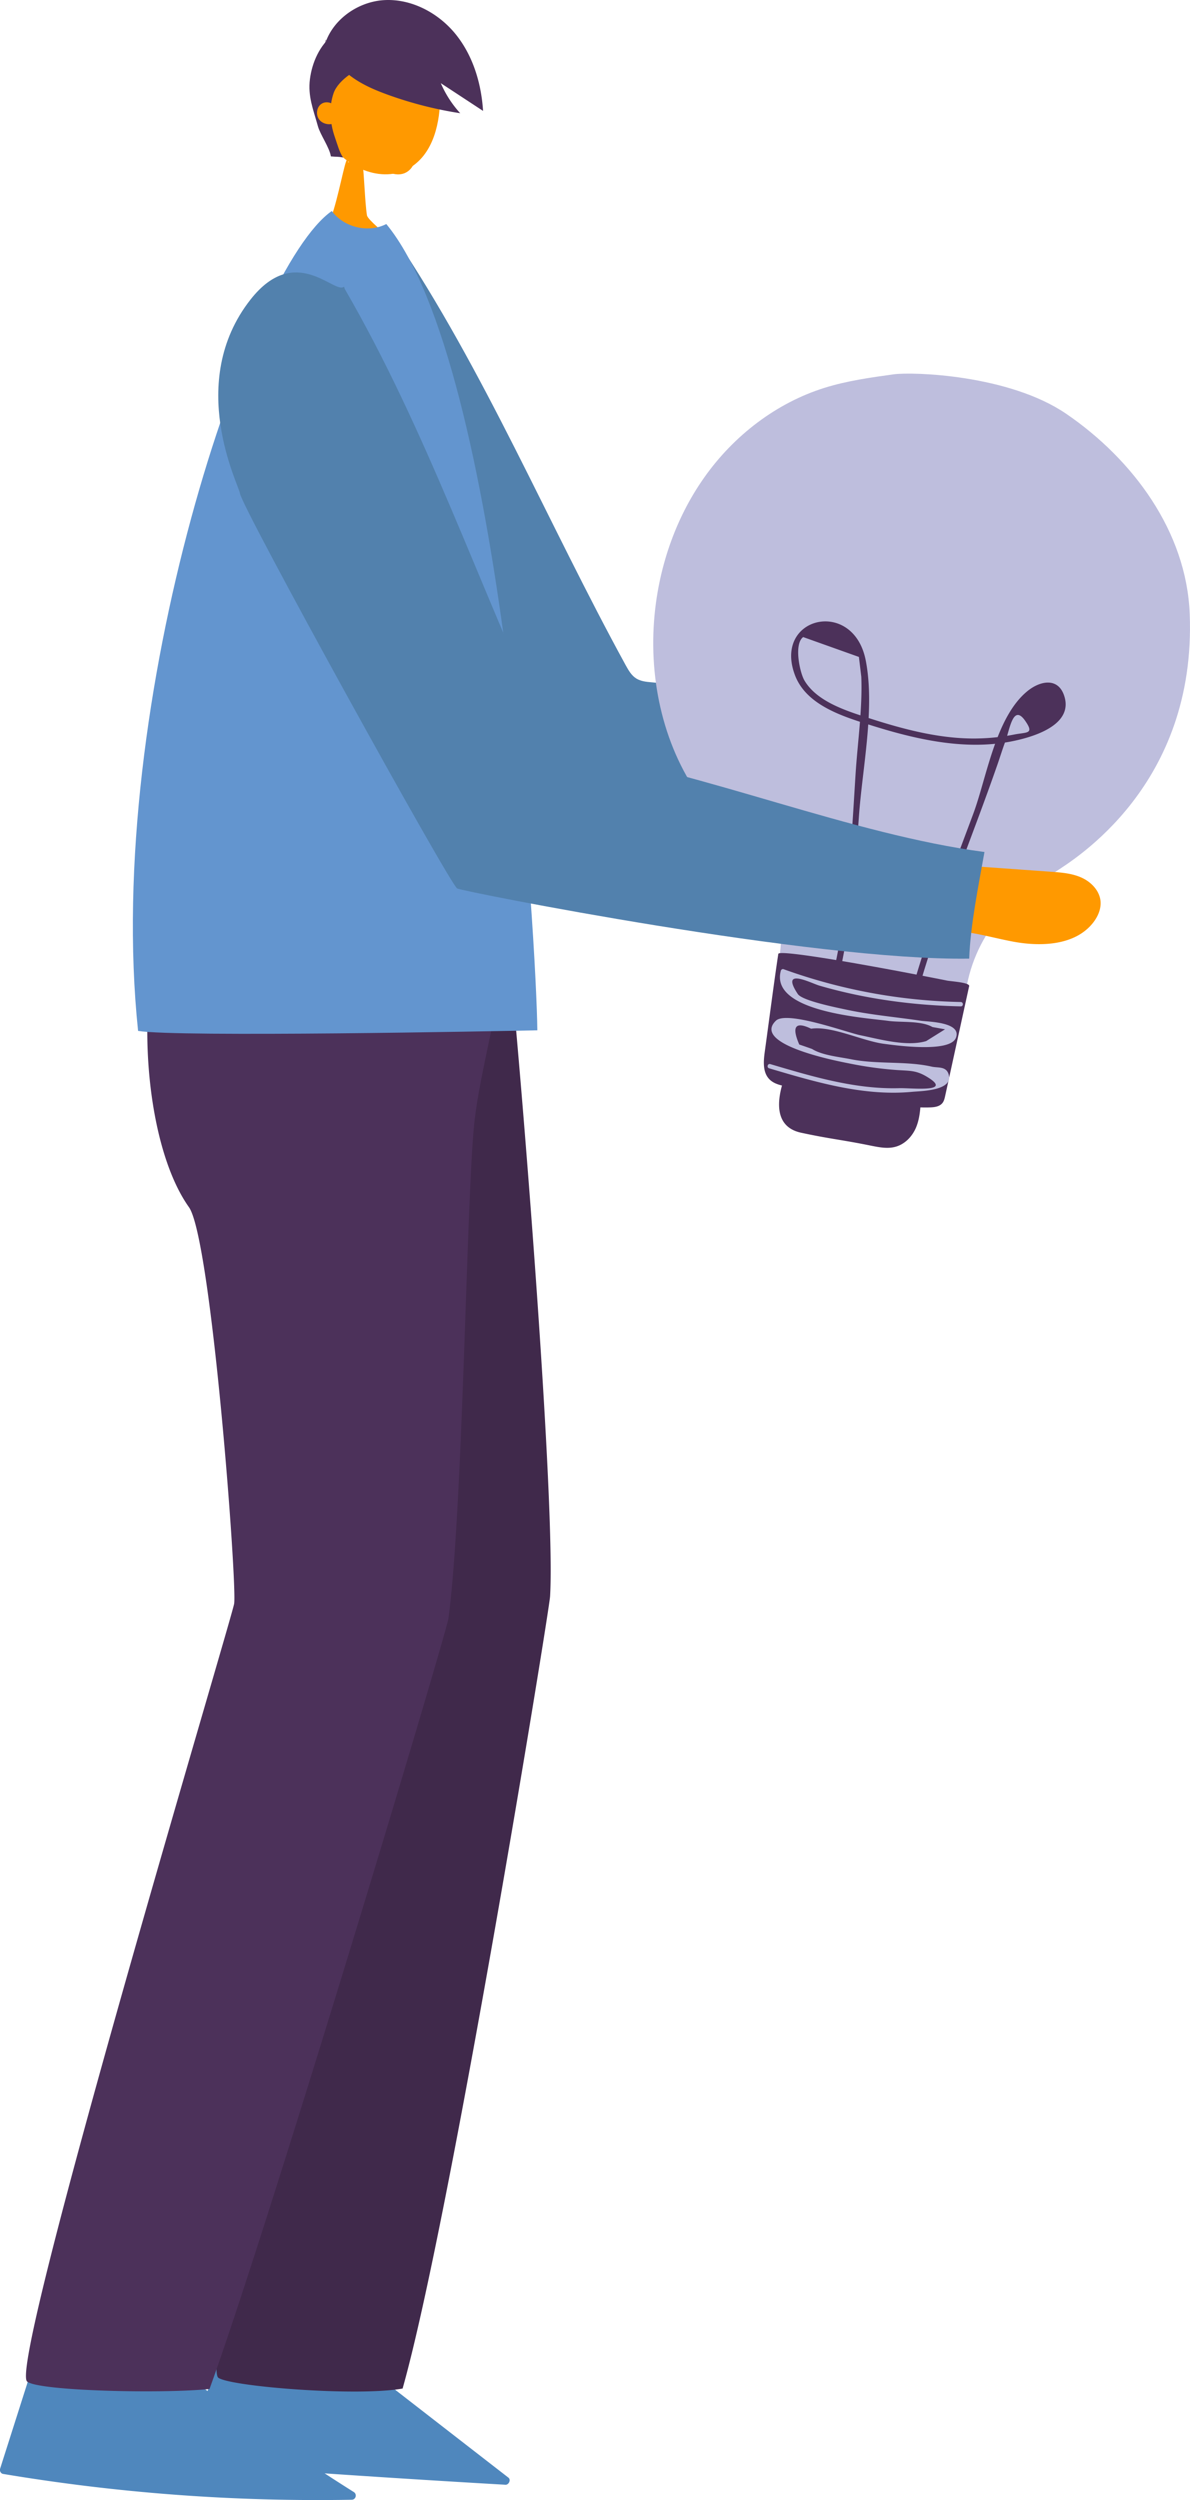 <svg width="141" height="296" fill="none" xmlns="http://www.w3.org/2000/svg"><path d="M42.178 279.963c5.905 4.576 11.801 9.152 17.706 13.728a1974.41 1974.41 0 0 1-37.739-2.525l5.172-14.115a80.981 80.981 0 0 0 15 2.257" fill="#4F87BD"/><path d="M42.532 279.61c5.905 4.576 11.8 9.152 17.706 13.727.336.259.051.862-.345.845a2041.198 2041.198 0 0 1-37.74-2.525c-.292-.026-.594-.302-.473-.62l5.172-14.115c.095-.259.327-.414.603-.345a88.337 88.337 0 0 0 14.87 2.24c.63.043.638 1.026 0 .983-3.077-.198-6.138-.517-9.18-1.034-1.138-.19-3.483-1.198-4.466-.888-1.844.577-2.017 2.422-2.594 4.007-.578 1.568-1.147 3.137-1.724 4.705-.759 2.068-1.923 3.369.37 4.274 2.905 1.146 7.965.586 11.146.81 2.009.138 22.145.629 22.31 1.422-.294-1.473-5.38-4.291-6.802-5.394-3.181-2.465-6.353-4.929-9.534-7.394-.517-.388.18-1.077.68-.698z" fill="#4F87BD"/><path d="M17.473 278.145a234.527 234.527 0 0 0 24.206 17.329A216.273 216.273 0 0 1 .49 292.433c1.474-4.628 2.94-9.247 4.414-13.874.06-.198.13-.405.293-.534.224-.173.534-.138.81-.104 4.974.741 9.957 1.474 14.93 2.215" fill="#4F87BD"/><path d="M17.818 277.792a247.126 247.126 0 0 0 24.102 17.252c.414.258.25.904-.25.913a225.72 225.72 0 0 1-41.317-3.059c-.258-.043-.422-.371-.344-.603 1.06-3.335 2.129-6.679 3.19-10.014.387-1.215.568-3.877 1.749-4.679 1.086-.741 3.345.173 4.508.345 3.87.577 7.741 1.146 11.612 1.723.62.095.362 1.043-.259.948-2.767-.413-5.526-.818-8.293-1.232-1.327-.198-2.827-.681-4.146-.612-2.482.13-3.017 1.189-3.974 2.999-1.026 1.948-2.12 5.489-2.456 7.704-.26 1.706-.716 2.051 1.12 2.878 1.035.465 3.017.465 4.095.612 11.439 1.594 22.973 2.223 34.515 2.008-.086.301-.164.611-.25.913a249.912 249.912 0 0 1-24.309-17.407c-.483-.387.215-1.085.707-.689z" fill="#4F87BD"/><path d="M29.99 108.714c-3.224 9.195-3.845 23.835 2.18 31.143 2.94 3.558 9.784 44.326 9.543 46.394-.267 2.301-18.258 93.523-15.844 95.263 1.431 1.034 16.378 2.249 21.835 1.276 5.646-19.949 17.361-91.963 17.473-93.781.784-13.262-5.06-82.389-5.68-82.561a58.786 58.786 0 0 0-24.413-1.267c-1.914.302-4.379 2.077-3.129 3.568" fill="#40294B"/><path d="M19.8 107.939c-3.879 8.936-2.905 27.256 2.587 34.985 2.672 3.766 5.74 44.922 5.353 46.964-.44 2.275-26.81 90.162-24.525 92.075 1.354 1.128 16.103 1.456 21.611.879 7.077-19.484 28.085-89.473 28.317-91.274 1.742-13.167 2.12-49.807 3.06-58.622.75-7.032 3.992-17.2 3.655-23.723-.034-.681-8.404.112-8.827-.431-.396-.509-1.034-.75-1.637-.965a58.832 58.832 0 0 0-24.249-3.042c-1.93.164-4.517 1.758-3.38 3.326" fill="#4C315A"/><path d="M46.713 27.971c10.74 15.977 18.171 33.9 27.42 50.781.337.604.69 1.241 1.285 1.595.517.31 1.138.379 1.741.43 15.8 1.43 31.196 6.575 47.032 7.592-.431 3.92-1.173 9.996-1.052 13.943-18.413 1.508-57.755-4.102-58.419-4.412-.905-.422-7.603-10.824-10.128-14.994-1.656-2.732-4.224-5.438-5.974-8.109-2.716-4.153-3.491-10.065-7.172-13.4-1.173-1.06-2.474-2.214-2.733-3.774-.146-.888.07-1.784.276-2.654 1.353-5.55 2.707-11.099 4.06-16.657.888-3.636 1.785-7.316 3.543-10.616" fill="#5281AD"/><path d="M39.584 5.558c-.509-2.533 2.612-3.817 5.18-4.076 2.57-.25 4.242.12 5.604 2.31 1.37 2.188 1.767 4.851 1.784 7.428.026 3.24-.767 6.902-3.526 8.608-3.336 2.06-8.077-.052-9.818-3.559-1.741-3.498-.75-7.1.776-10.711z" fill="#F90"/><path d="M42.903 18.837c.25 1.637.319 5.015.577 6.653.086.534 2.276 2.24 2.595 2.628 2.793 3.412 1.457 7.592 2.793 11.9-6.853.474-6.12-3.016-12.982-3.386.793-3.456 2.086-7.506 3.327-10.832.888-2.378 1.664-6.954 1.931-6.902.267.051.035.594-.112.361m-.19-6.247c-.267-.81-1.284-1.241-2.077-.93-.793.31-1.259 1.249-1.086 2.085.232 1.18 1.698 1.93 2.793 1.43" fill="#F90"/><path d="M39.472 4.102c-1.586 1.267-2.492 3.257-2.75 5.274-.259 2.016.396 3.593.94 5.549.275 1.017 1.387 2.55 1.543 3.593.732.07.732 0 1.456.13-.413-.517-.706-1.62-1-2.456-.569-1.655-.706-3.499-.138-5.153.57-1.655 3-3.103 4.698-3.56-1.008-1.068-3.404-1.852-4.81-2.274" fill="#4C315A"/><path d="M39.79 12.762c-.267-.62-1.163-.844-1.715-.457-.56.388-.672 1.25-.284 1.81.388.551 1.198.741 1.819.474" fill="#F90"/><path d="M45.773 26.524c13.947 16.907 17.8 85.973 17.895 95.461-4.896.103-42.721.836-47.307.069-4.103-39.13 13.197-90.282 22.956-97.073 1.422 1.948 4.318 2.637 6.456 1.543z" fill="#6395CF"/><path d="M109.123 130.033c-.061 1.172-.13 2.361-.578 3.447-.457 1.086-1.371 2.068-2.612 2.335-.862.19-1.776.017-2.646-.155-3.586-.732-4.793-.784-8.37-1.551-3.767-.819-2.492-4.972-1.992-6.471.07-.216.164-.457.371-.578.207-.129.483-.112.741-.086a67.847 67.847 0 0 1 16.086 3.499" fill="#4C315A"/><path d="M140.966 72.66c-.388-9.729-6.716-18.251-14.612-23.654-6.792-4.654-18.249-4.998-20.464-4.688-2.758.38-5.525.767-8.18 1.594-5.716 1.784-10.758 5.653-14.258 10.608-3.509 4.955-5.508 10.961-5.957 17.036-.577 7.79 1.448 15.882 6.267 21.905 3.103 3.886 7.44 7.144 8.534 12.047.931 4.136-.707 8.427-.655 12.676.034 2.998 11.465 4.127 16.301 4.196 1 .017 2.043 0 2.965-.405 2.784-1.223 3.103-4.998 3.802-8.005.758-3.257 2.448-6.291 4.818-8.617 1.638-1.603 3.56-2.861 5.474-4.102 2.284-1.491 16.775-10.263 15.965-30.591z" fill="#BEBEDD"/><path d="M111.993 129.74c-.069.319-.146.664-.371.905-.336.37-.887.448-1.396.465-1.802.069-3.603-.215-5.379-.508a873.493 873.493 0 0 1-11.473-1.939c-.793-.138-1.647-.31-2.207-.879-.81-.827-.707-2.128-.552-3.257.483-3.482 1.078-8.118 1.604-11.59.086-.595 12.3 1.62 19.955 3.154.543.112 2.897.224 2.647.715" fill="#4C315A"/><path d="M108.493 115.737c1.957-6.583 4.44-12.977 6.836-19.414 1.586-4.274 2.629-11.427 6.414-14.503 1.551-1.258 3.689-1.637 4.379.646 1.086 3.576-4.198 4.93-6.526 5.36-5.439.991-11.068-.293-16.257-1.913-3.302-1.034-7.75-2.344-9.13-5.937-2.672-6.972 6.914-9.238 8.371-1.784 1.112 5.705-.405 12.745-.81 18.493-.423 5.954-.871 11.952-2.12 17.803-.096.456-.794.267-.7-.19 1.578-7.419 1.949-15.071 2.423-22.62.241-3.8.828-7.738.681-11.547l-.284-2.353c-2.198-.784-4.405-1.568-6.603-2.352-1.121.819-.406 4.18.138 5.119 1.465 2.516 4.965 3.61 7.525 4.437 4.181 1.353 8.611 2.543 13.034 2.448a24.398 24.398 0 0 0 4.258-.457c1.543-.31 2.465-.026 1.353-1.629-1.448-2.085-1.836 1.052-2.37 2.482-.336.905-.621 1.836-.94 2.749-2.948 8.47-6.422 16.752-8.982 25.36-.121.44-.819.25-.69-.198z" fill="#4C315A"/><path d="M113.838 119.15c-5.681-.121-11.284-.871-16.75-2.456-.973-.285-4.706-2.241-2.56.991.518.784 4.466 1.577 5.63 1.827 2.965.646 5.991.896 8.982 1.344.819.12 4.836.138 4.129 2.008-.69 1.818-7.207.896-8.56.715-2.534-.336-6.172-2.146-8.603-1.784-1.862-.896-2.327-.267-1.405 1.87a97.31 97.31 0 0 1 1.517.526c1.198.758 3.233.939 4.638 1.223 3.103.621 6.534.181 9.542.871.707.163 1.647-.061 1.974.827.75 2.042-3.284 2.059-4.284 2.154-5.758.552-11.5-1.172-16.956-2.783-.319-.095-.18-.595.138-.5 4.948 1.465 10.06 2.999 15.275 2.852 1.466-.043 6.414.56 3.353-1.309-1.327-.819-2.077-.733-3.577-.836a43.986 43.986 0 0 1-5.612-.767c-.982-.198-11.783-2.18-8.775-5.076 1.284-1.232 8.482 1.413 9.982 1.715 2.31.474 5.526 1.387 7.827.698.742-.465 1.492-.931 2.233-1.396-.5-.086-.991-.181-1.491-.267-1.337-.776-3.724-.526-5.19-.724-2.767-.379-14.102-1.051-12.775-5.946.035-.129.19-.232.32-.181a65.562 65.562 0 0 0 20.989 3.887c.345 0 .345.525.009.517z" fill="#BEBEDD"/><path d="M113.252 102.406l11.223.802c1.241.086 2.517.181 3.655.689 1.138.509 2.129 1.517 2.267 2.758.095.922-.293 1.835-.862 2.568-2.095 2.688-6.077 2.886-9.43 2.274-3.345-.62-6.75-1.818-10.069-1.094a39.314 39.314 0 0 1 1.742-8.798" fill="#F90"/><path d="M40.86 34.227c9.654 16.649 15.87 35.03 23.972 52.488.293.629.612 1.284 1.173 1.68.49.345 1.112.448 1.706.543 15.672 2.482 33.197 9.867 48.937 11.935-.69 3.886-1.672 8.686-1.81 12.624-18.473.284-60.031-7.954-60.669-8.307-.87-.483-25.584-45.206-25.74-46.783-.086-.896-6.49-13.098 1.259-22.947 5.327-6.773 9.956-.552 11.077-1.517" fill="#5281AD"/><path d="M38.368 5.74C39.084 2.55 42.222.223 45.48.016c3.258-.198 6.465 1.508 8.517 4.042 2.051 2.542 3.034 5.816 3.24 9.074-1.671-1.095-3.335-2.19-5.007-3.283a12.737 12.737 0 0 0 2.301 3.558 45.681 45.681 0 0 1-8.482-2.154c-1.63-.586-3.25-1.275-4.62-2.335-1.371-1.06-2.483-2.542-2.81-4.24" fill="#4C315A"/><path d="M49.126 18.837c-.017.733-.534 1.413-1.224 1.68-.69.259-1.5.121-2.086-.31-.595-.43-.965-1.137-1.052-1.861 1.587.491 3.035.646 4.362.491z" fill="#F90"/></svg>